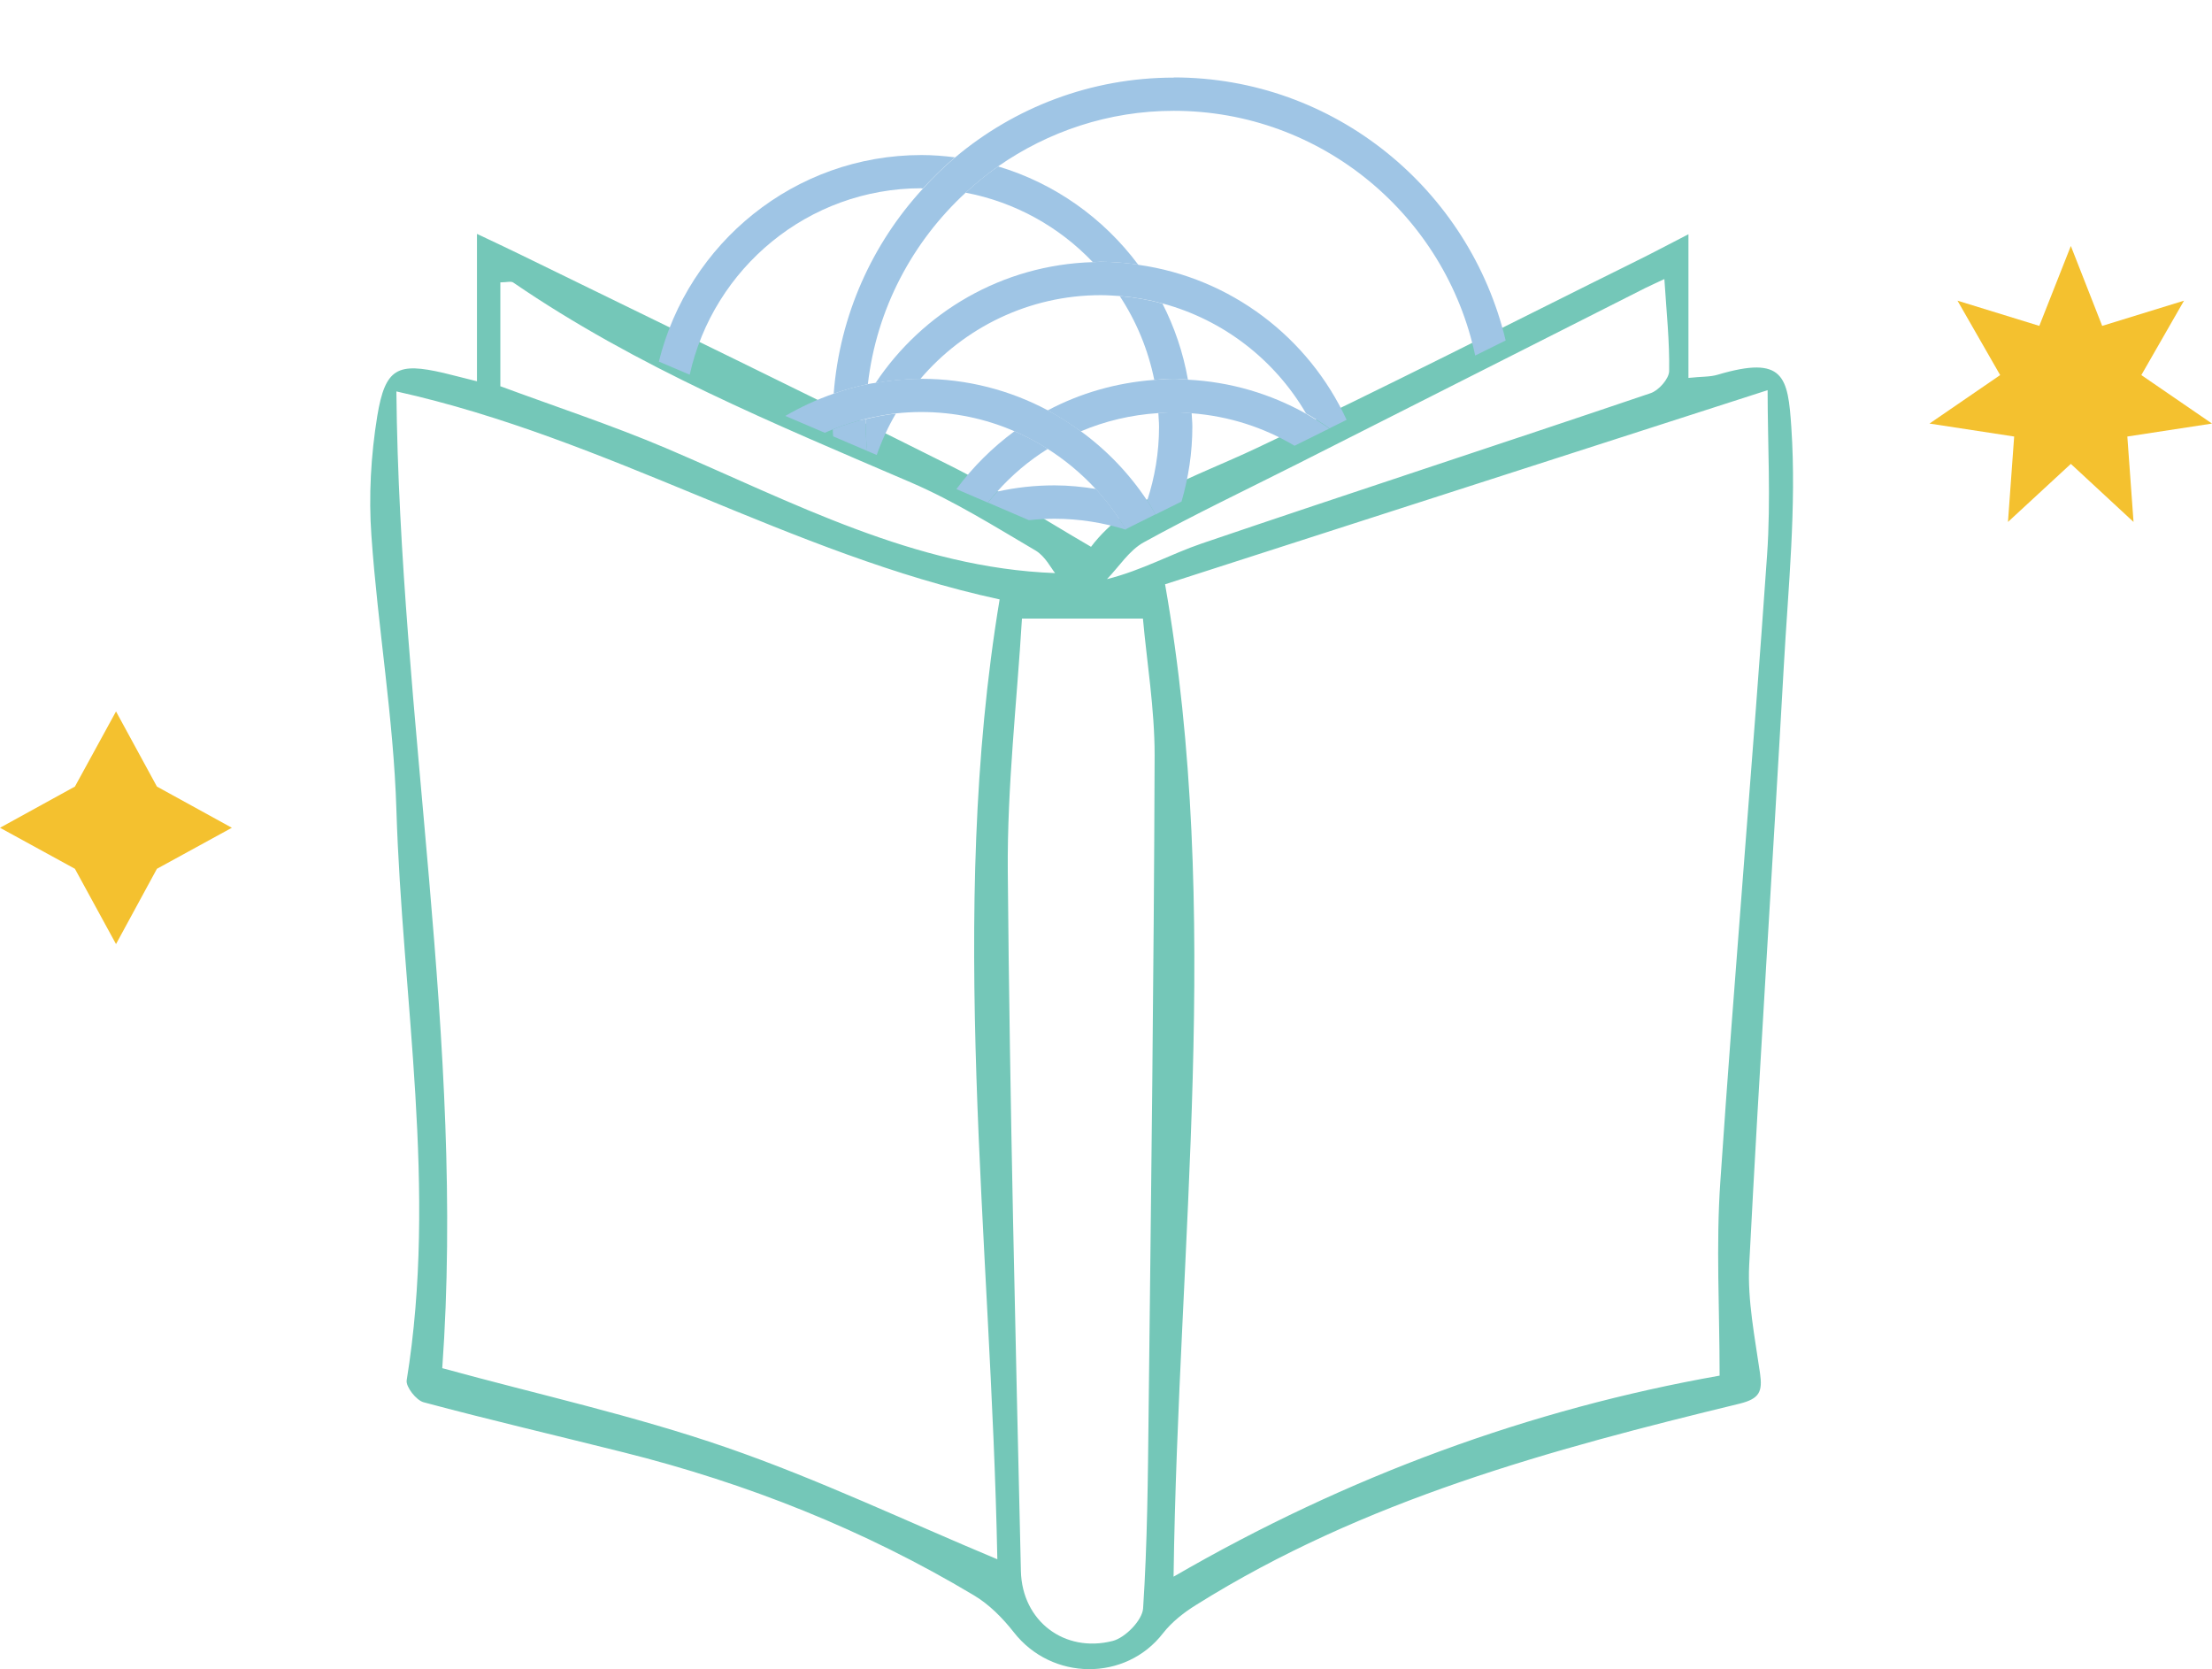 <svg xmlns="http://www.w3.org/2000/svg" fill="none" viewBox="0 0 167 126"><g clip-path="url(#clip0_1_92)"><path d="M36.01 28.782V17.655C37.414 18.326 38.297 18.728 39.166 19.157C50.024 24.465 60.908 29.72 71.713 35.136C75.283 36.919 78.653 39.118 82.37 41.276C85.165 37.576 90.166 36.048 94.846 33.836C104.5 29.291 113.994 24.425 123.555 19.693C124.705 19.13 125.828 18.527 127.473 17.682V28.527C128.463 28.42 129.104 28.46 129.679 28.286C134.694 26.798 134.988 28.433 135.242 32.281C135.643 38.273 135.001 44.346 134.667 50.379C133.825 65.406 132.835 80.434 132.06 95.475C131.926 98.183 132.487 100.945 132.875 103.653C133.076 105.047 132.849 105.583 131.324 105.959C117.07 109.417 102.936 113.238 90.326 121.134C89.39 121.71 88.468 122.434 87.799 123.292C84.978 126.938 79.402 126.885 76.54 123.212C75.698 122.139 74.668 121.094 73.505 120.41C65.254 115.477 56.402 111.964 47.082 109.632C42.054 108.372 37 107.192 31.985 105.851C31.424 105.704 30.635 104.685 30.702 104.202C33.042 89.778 30.367 75.447 29.926 61.09C29.712 54.199 28.522 47.336 28.041 40.445C27.827 37.456 28 34.372 28.482 31.41C29.084 27.763 30.02 27.348 33.496 28.152C34.125 28.299 34.753 28.474 36.01 28.782ZM87.96 44.105C92.319 68.892 88.949 93.746 88.601 119.016C101.732 111.401 115.572 106.361 129.826 103.84C129.826 98.8 129.546 93.987 129.88 89.201C130.95 73.423 132.314 57.671 133.41 41.893C133.704 37.71 133.45 33.487 133.45 29.452C118.073 34.399 103.096 39.225 87.96 44.105ZM75.457 45.244C59.665 41.826 45.986 33.112 29.926 29.546C30.167 54.199 35.141 78.825 33.389 103.277C40.677 105.275 47.884 106.857 54.824 109.256C61.778 111.656 68.45 114.846 75.296 117.702C74.828 93.411 71.499 69.133 75.47 45.244H75.457ZM77.155 46.692C76.781 52.939 76.032 59.36 76.085 65.782C76.233 83.383 76.674 100.998 77.075 118.6C77.168 122.367 80.364 124.793 84.001 123.868C84.951 123.627 86.234 122.313 86.301 121.415C86.622 116.522 86.662 111.602 86.716 106.696C86.903 90.14 87.117 73.57 87.171 57.001C87.171 53.489 86.582 49.963 86.288 46.692H77.155ZM37.748 29.144C41.827 30.659 46.119 32.066 50.264 33.822C59.825 37.898 69.079 42.871 79.656 43.26C79.361 42.898 78.907 41.987 78.185 41.558C75.109 39.748 72.047 37.831 68.784 36.423C58.461 31.986 48.085 27.723 38.751 21.328C38.578 21.208 38.243 21.315 37.775 21.315V29.144H37.748ZM125.668 21.06C125.053 21.355 124.638 21.529 124.237 21.731C115.479 26.154 106.72 30.592 97.962 35.016C94.084 36.973 90.166 38.836 86.368 40.928C85.258 41.531 84.496 42.764 83.574 43.716C86.234 43.046 88.414 41.812 90.741 41.021C102.013 37.187 113.339 33.501 124.612 29.68C125.227 29.479 126.002 28.594 126.016 28.018C126.056 25.793 125.815 23.554 125.655 21.06H125.668Z" fill="#74C7B8"></path><path d="M8.759 53.703L11.847 59.374L17.504 62.484L11.847 65.581L8.759 71.265L5.656 65.581L0 62.484L5.656 59.374L8.759 53.703Z" fill="#F4C12F"></path><path d="M156.343 18.567L158.709 24.599L164.887 22.696L161.665 28.313L167 31.973L160.608 32.951L161.076 39.399L156.343 35.016L151.596 39.399L152.064 32.951L145.672 31.973L151.007 28.313L147.785 22.696L153.962 24.599L156.343 18.567Z" fill="#F4C12F"></path><path d="M79.602 36.638C78.118 36.638 76.687 36.799 75.296 37.107C75.056 37.375 74.815 37.657 74.588 37.938L77.677 39.265C78.319 39.198 78.96 39.158 79.616 39.158C81.488 39.158 83.279 39.453 84.978 39.976H85.004C84.349 38.863 83.587 37.831 82.731 36.906C81.715 36.745 80.672 36.638 79.616 36.638H79.602Z" fill="#9FC5E5"></path><path d="M69.573 14.223C69.573 14.223 69.64 14.223 69.68 14.223C70.442 13.392 71.245 12.601 72.1 11.877C71.272 11.77 70.429 11.703 69.573 11.703C59.986 11.703 51.949 18.352 49.743 27.294L52.07 28.286C53.861 20.243 61.015 14.21 69.573 14.21V14.223Z" fill="#9FC5E5"></path><path d="M82.504 19.787C82.704 19.787 82.905 19.76 83.106 19.76C84.068 19.76 85.004 19.854 85.927 19.974C83.319 16.476 79.629 13.835 75.35 12.561C74.481 13.164 73.665 13.835 72.903 14.545C76.647 15.256 79.977 17.132 82.504 19.787Z" fill="#9FC5E5"></path><path d="M88.628 28.594C88.989 28.594 89.337 28.635 89.684 28.648C89.323 26.61 88.668 24.693 87.759 22.91C86.716 22.629 85.646 22.441 84.536 22.347C85.78 24.238 86.676 26.369 87.144 28.675C87.625 28.635 88.12 28.594 88.615 28.594H88.628Z" fill="#9FC5E5"></path><path d="M89.965 31.182C89.524 31.155 89.083 31.115 88.628 31.115C88.227 31.115 87.853 31.155 87.451 31.168C87.465 31.517 87.505 31.865 87.505 32.214C87.505 34.158 87.184 36.035 86.609 37.791C86.836 38.126 87.037 38.488 87.237 38.836L89.203 37.858C89.725 36.061 90.019 34.171 90.019 32.2C90.019 31.852 89.979 31.517 89.965 31.168V31.182Z" fill="#9FC5E5"></path><path d="M85.94 19.974C85.018 19.84 84.082 19.76 83.119 19.76C82.918 19.76 82.718 19.787 82.517 19.787C75.671 19.988 69.667 23.554 66.097 28.916C67.193 28.728 68.33 28.608 69.48 28.608C72.769 24.747 77.663 22.28 83.119 22.28C83.6 22.28 84.082 22.32 84.563 22.347C85.673 22.441 86.743 22.629 87.786 22.91C92.386 24.157 96.25 27.173 98.603 31.208C99.219 31.557 99.807 31.932 100.369 32.334L101.666 31.691C98.804 25.484 92.934 20.966 85.94 19.988V19.974Z" fill="#9FC5E5"></path><path d="M65.348 31.624C65.348 31.624 65.348 31.678 65.348 31.704C65.348 32.495 65.388 33.273 65.468 34.037L66.19 34.345C66.578 33.246 67.059 32.2 67.634 31.222C66.859 31.302 66.11 31.45 65.361 31.637L65.348 31.624Z" fill="#9FC5E5"></path><path d="M88.628 5.858C82.343 5.858 76.58 8.124 72.101 11.891C71.231 12.615 70.442 13.406 69.68 14.237C65.869 18.379 63.396 23.768 62.941 29.72C63.783 29.425 64.639 29.184 65.522 28.997C66.177 23.299 68.905 18.232 72.903 14.545C73.678 13.835 74.494 13.164 75.35 12.561C79.121 9.934 83.694 8.365 88.615 8.365C99.793 8.365 109.14 16.301 111.373 26.838L113.673 25.699C110.959 14.331 100.77 5.845 88.615 5.845L88.628 5.858Z" fill="#9FC5E5"></path><path d="M65.348 31.624C64.492 31.825 63.663 32.093 62.874 32.415C62.874 32.589 62.887 32.764 62.901 32.938L65.468 34.037C65.388 33.273 65.348 32.495 65.348 31.704C65.348 31.678 65.348 31.651 65.348 31.624Z" fill="#9FC5E5"></path><path d="M79.094 33.876C78.292 33.367 77.476 32.924 76.594 32.549C74.922 33.782 73.438 35.257 72.207 36.919L74.574 37.938C74.802 37.657 75.042 37.375 75.283 37.107C76.393 35.86 77.677 34.774 79.094 33.89V33.876Z" fill="#9FC5E5"></path><path d="M89.684 28.648C89.337 28.634 88.976 28.594 88.628 28.594C88.133 28.594 87.639 28.634 87.157 28.675C84.269 28.889 81.541 29.68 79.094 30.98C79.963 31.45 80.792 31.986 81.594 32.562C83.413 31.785 85.392 31.316 87.451 31.182C87.839 31.155 88.227 31.128 88.628 31.128C89.083 31.128 89.524 31.168 89.965 31.195C92.787 31.41 95.421 32.267 97.734 33.648L100.355 32.348C99.78 31.946 99.192 31.57 98.59 31.222C95.929 29.734 92.907 28.822 89.684 28.661V28.648Z" fill="#9FC5E5"></path><path d="M86.609 37.791C85.258 35.753 83.56 33.983 81.594 32.549C80.806 31.973 79.977 31.436 79.094 30.967C76.246 29.452 73.01 28.594 69.56 28.594C69.533 28.594 69.493 28.594 69.466 28.594C68.316 28.594 67.18 28.715 66.083 28.903C65.896 28.929 65.695 28.956 65.508 28.997C64.626 29.171 63.77 29.425 62.928 29.72C61.657 30.163 60.44 30.726 59.29 31.396L62.272 32.67C62.473 32.576 62.66 32.495 62.861 32.415C63.663 32.093 64.492 31.838 65.334 31.624C66.083 31.45 66.832 31.302 67.608 31.208C68.249 31.141 68.891 31.101 69.546 31.101C72.047 31.101 74.414 31.611 76.58 32.549C77.449 32.924 78.278 33.38 79.081 33.876C80.418 34.721 81.635 35.739 82.704 36.892C83.56 37.831 84.322 38.85 84.978 39.949L87.237 38.823C87.037 38.474 86.823 38.112 86.609 37.777V37.791Z" fill="#9FC5E5"></path></g><defs><clipPath id="clip0_1_92"><rect width="167" height="126" fill="white"></rect></clipPath></defs></svg>